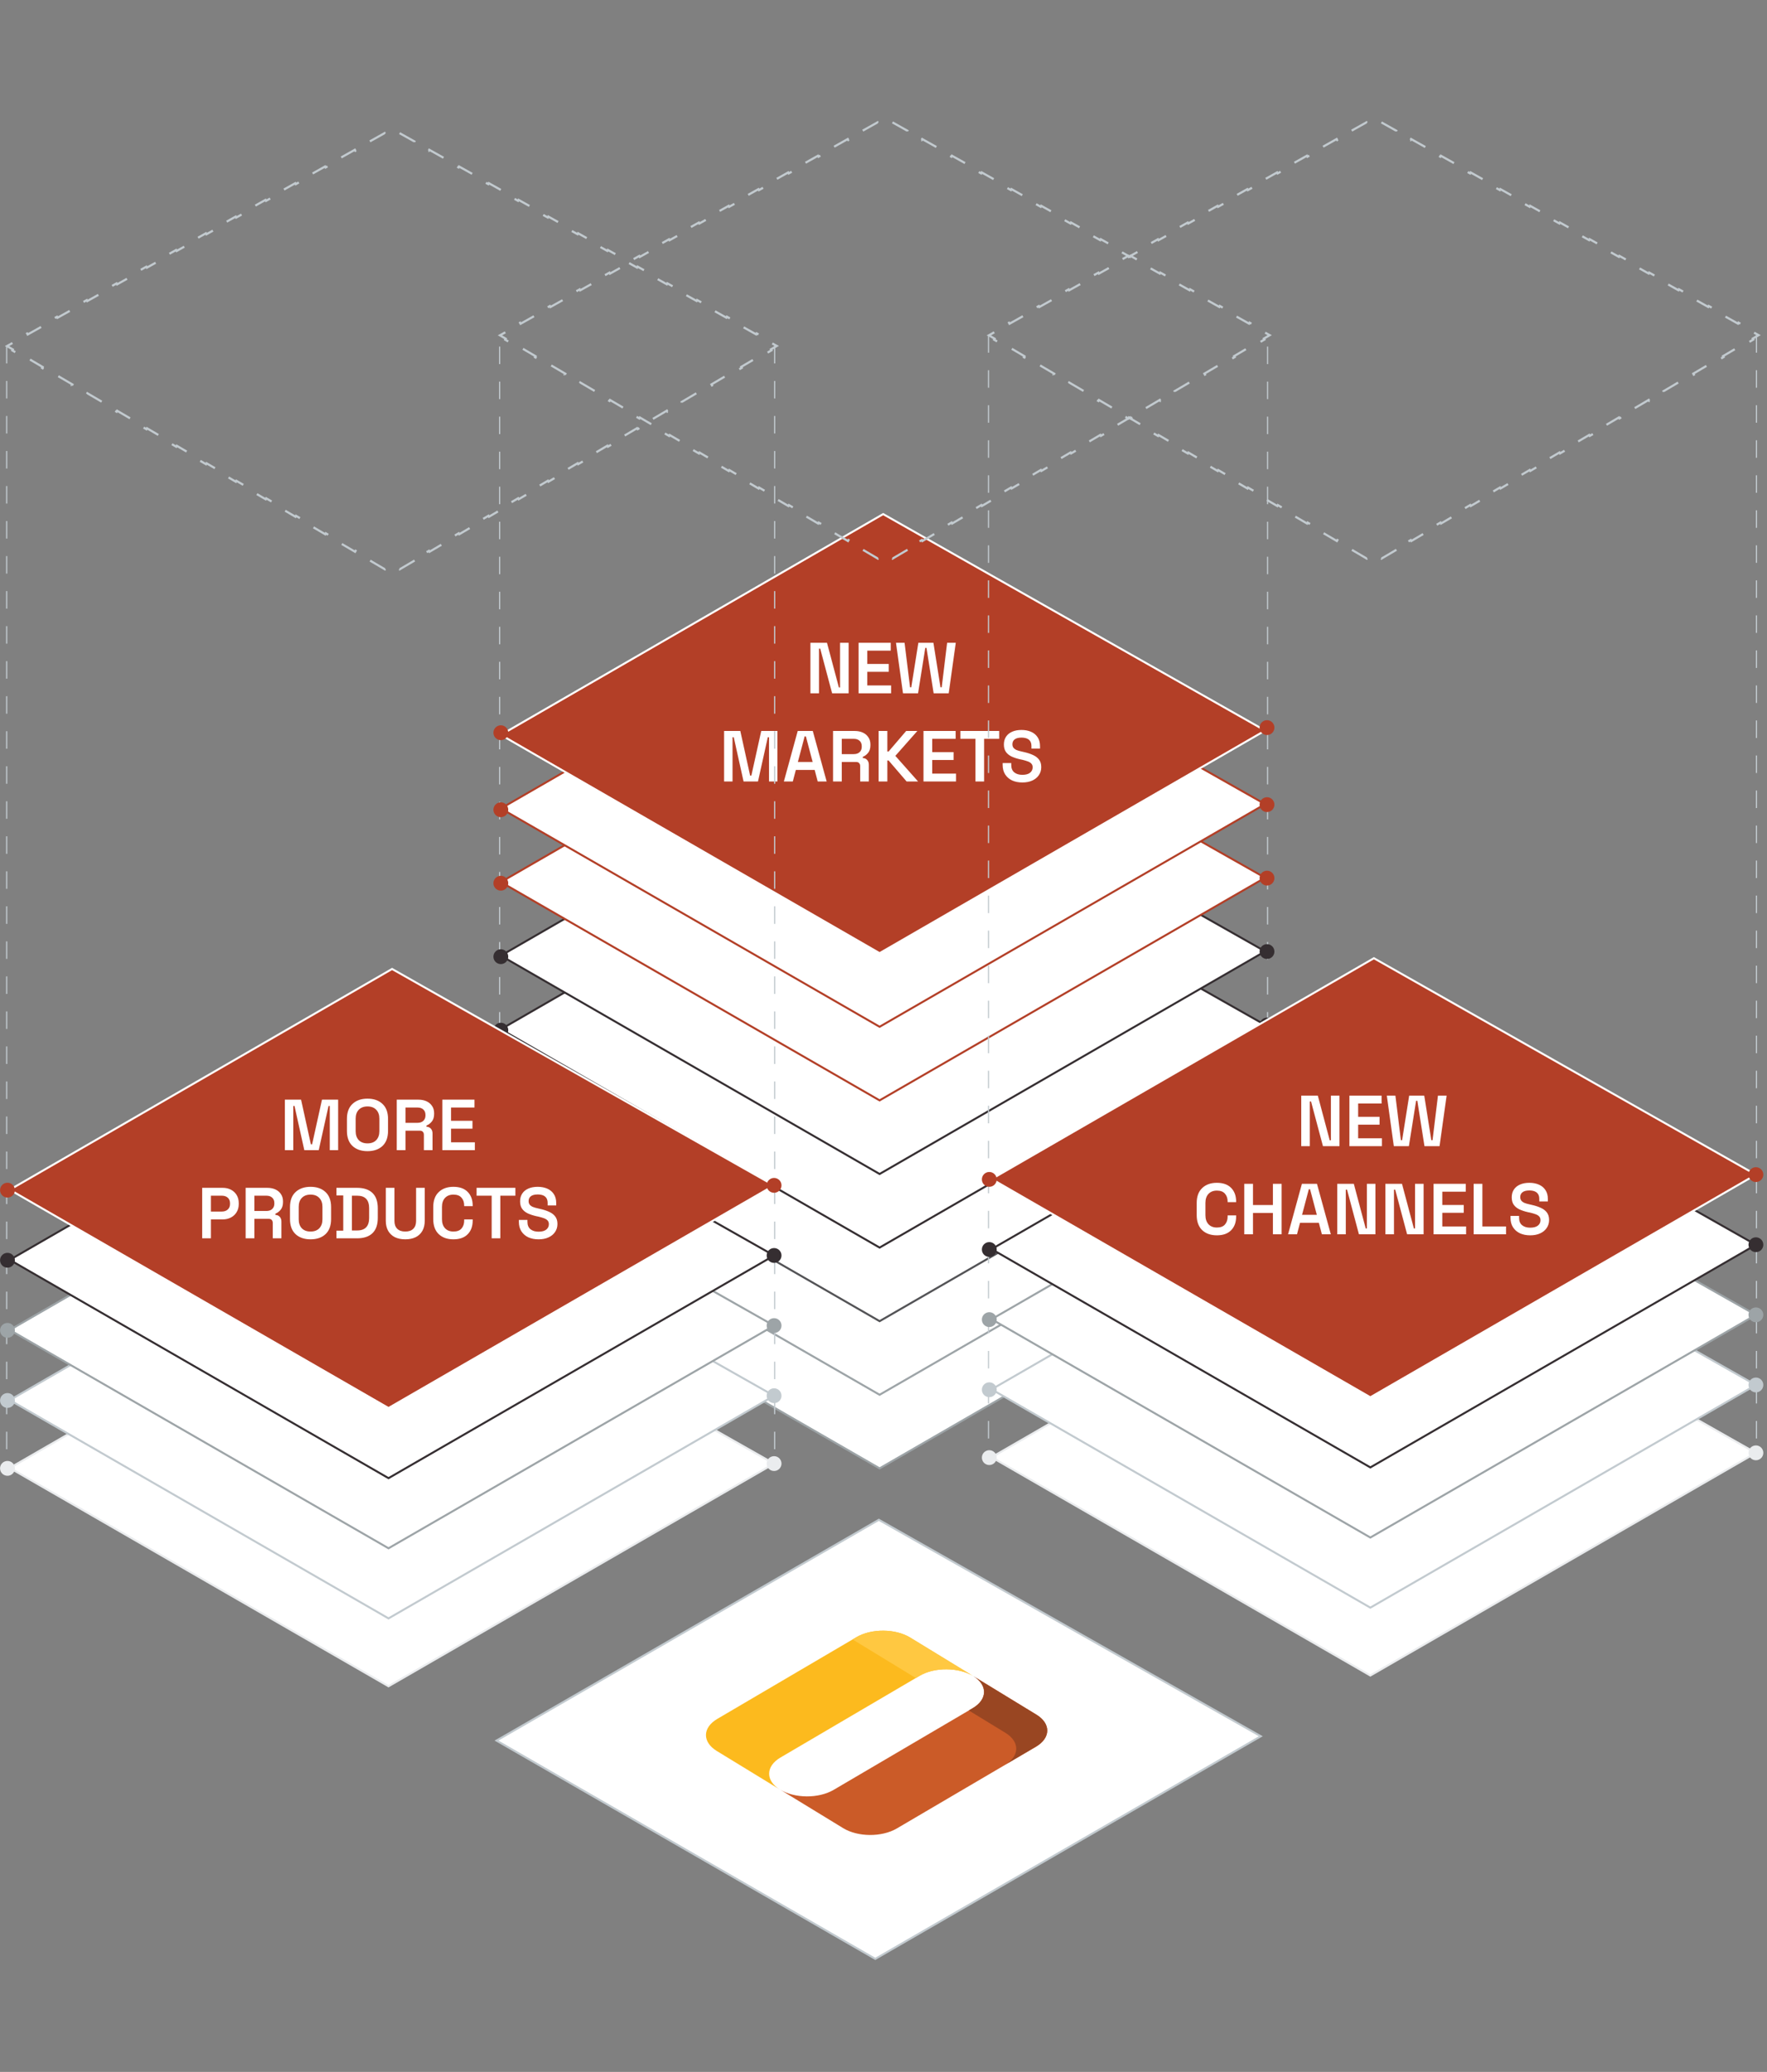 <?xml version="1.0" encoding="utf-8"?>
<svg width="441" height="517" viewBox="0 0 441 517" fill="none" xmlns="http://www.w3.org/2000/svg">
<rect x="0" y="0" width="441" height="517" fill="#808080" stroke="none"/>
<path d="M218.446 488.803L123.916 434.329L219.336 379.238L314.667 433.25L218.446 488.803Z" fill="white" stroke="#C2CACF" stroke-width="0.5"/>
<path d="M194.8 438.548L229.524 418.157C233.246 415.97 239.236 416.003 242.902 418.24L227.131 408.604C223.465 406.375 217.488 406.334 213.753 408.521L179.029 428.912C175.294 431.1 175.239 434.687 178.891 436.924L194.648 446.552C191.01 444.324 191.065 440.736 194.8 438.548Z" fill="#FCBA1E"/>
<path d="M208.041 446.636L242.765 426.245C246.5 424.057 246.555 420.47 242.903 418.232L258.674 427.86C262.326 430.097 262.271 433.685 258.536 435.873L223.812 456.264C220.09 458.451 214.1 458.418 210.448 456.189L194.677 446.553C198.329 448.79 204.306 448.823 208.041 446.636Z" fill="#CB5B28"/>
<path d="M258.66 427.861L242.889 418.232C246.541 420.47 246.486 424.049 242.75 426.245L241.782 426.808L250.927 432.393C254.579 434.63 254.524 438.21 250.788 440.405L258.508 435.873C262.257 433.677 262.326 430.098 258.66 427.861Z" fill="#994622"/>
<path d="M219.412 413.137L228.57 418.721L229.525 418.158C233.246 415.97 239.237 416.003 242.903 418.241L227.131 408.604C223.465 406.375 217.489 406.334 213.753 408.521L212.785 409.093L219.412 413.137Z" fill="#FFC841"/>
<path d="M219.526 366.401L124.996 311.926L220.416 256.836L315.747 310.847L219.526 366.401Z" fill="white" stroke="#9DA4A7" stroke-width="0.5"/>
<path d="M219.526 348.04L124.996 293.565L220.416 238.474L315.747 292.486L219.526 348.04Z" fill="white" stroke="#9DA4A7" stroke-width="0.5"/>
<path d="M219.526 329.672L124.996 275.198L220.416 220.107L315.747 274.119L219.526 329.672Z" fill="white" stroke="#535356" stroke-width="0.5"/>
<path d="M219.526 311.313L124.996 256.838L220.416 201.748L315.747 255.759L219.526 311.313Z" fill="white" stroke="#352E31" stroke-width="0.5"/>
<path d="M219.526 292.946L124.996 238.471L220.416 183.38L315.747 237.392L219.526 292.946Z" fill="white" stroke="#352E31" stroke-width="0.5"/>
<path d="M219.526 274.579L124.996 220.104L220.416 165.013L315.747 219.025L219.526 274.579Z" fill="white" stroke="#B33F27" stroke-width="0.5"/>
<path d="M219.526 256.213L124.996 201.739L220.416 146.648L315.747 200.66L219.526 256.213Z" fill="white" stroke="#B33F27" stroke-width="0.5"/>
<path d="M219.526 237.85L124.996 183.376L220.416 128.285L315.747 182.296L219.526 237.85Z" fill="#B33F27" stroke="white" stroke-width="0.5"/>
<path d="M202.258 173V160.4H206.398L209.368 171.542H209.656V160.4H211.798V173H207.676L204.706 161.858H204.4V173H202.258ZM214.281 173V160.4H222.309V162.362H216.459V165.674H221.805V167.636H216.459V171.038H222.399V173H214.281ZM225.363 173L223.617 160.4H225.759L227.127 171.506H227.433L229.197 160.4H232.959L234.723 171.506H235.029L236.379 160.4H238.539L236.775 173H233.013L231.231 161.678H230.925L229.125 173H225.363ZM180.716 195V182.4H184.766L187.214 193.542H187.52L189.986 182.4H194.018V195H191.93V183.966H191.624L189.176 195H185.576L183.128 183.966H182.822V195H180.716ZM195.636 195L199.092 182.4H202.854L206.31 195H204.078L203.322 192.12H198.624L197.868 195H195.636ZM199.128 190.14H202.818L201.126 183.75H200.82L199.128 190.14ZM207.909 195V182.4H213.291C214.083 182.4 214.773 182.538 215.361 182.814C215.949 183.09 216.405 183.48 216.729 183.984C217.065 184.476 217.233 185.07 217.233 185.766V185.964C217.233 186.744 217.047 187.368 216.675 187.836C216.303 188.304 215.853 188.646 215.325 188.862V189.15C215.793 189.174 216.159 189.336 216.423 189.636C216.699 189.936 216.837 190.338 216.837 190.842V195H214.677V191.148C214.677 190.848 214.593 190.608 214.425 190.428C214.269 190.236 214.011 190.14 213.651 190.14H210.087V195H207.909ZM210.087 188.178H213.075C213.699 188.178 214.185 188.016 214.533 187.692C214.893 187.356 215.073 186.912 215.073 186.36V186.198C215.073 185.634 214.899 185.19 214.551 184.866C214.203 184.53 213.711 184.362 213.075 184.362H210.087V188.178ZM219.282 195V182.4H221.46V187.53H221.766L226.158 182.4H228.948L223.458 188.61L229.128 195H226.266L221.766 189.762H221.46V195H219.282ZM230.479 195V182.4H238.507V184.362H232.657V187.674H238.003V189.636H232.657V193.038H238.597V195H230.479ZM243.451 195V184.362H239.689V182.4H249.373V184.362H245.611V195H243.451ZM255.155 195.252C254.195 195.252 253.343 195.084 252.599 194.748C251.867 194.4 251.291 193.902 250.871 193.254C250.451 192.606 250.241 191.814 250.241 190.878V190.41H252.383V190.878C252.383 191.706 252.635 192.324 253.139 192.732C253.643 193.14 254.315 193.344 255.155 193.344C256.007 193.344 256.649 193.17 257.081 192.822C257.513 192.474 257.729 192.024 257.729 191.472C257.729 191.1 257.627 190.8 257.423 190.572C257.219 190.332 256.919 190.14 256.523 189.996C256.139 189.852 255.671 189.714 255.119 189.582L254.579 189.474C253.751 189.282 253.031 189.042 252.419 188.754C251.819 188.454 251.357 188.07 251.033 187.602C250.709 187.134 250.547 186.522 250.547 185.766C250.547 185.01 250.727 184.362 251.087 183.822C251.447 183.282 251.957 182.868 252.617 182.58C253.277 182.292 254.051 182.148 254.939 182.148C255.827 182.148 256.619 182.298 257.315 182.598C258.011 182.898 258.557 183.348 258.953 183.948C259.361 184.548 259.565 185.298 259.565 186.198V186.792H257.423V186.198C257.423 185.682 257.321 185.268 257.117 184.956C256.913 184.644 256.625 184.416 256.253 184.272C255.881 184.128 255.443 184.056 254.939 184.056C254.195 184.056 253.631 184.2 253.247 184.488C252.863 184.776 252.671 185.184 252.671 185.712C252.671 186.048 252.755 186.336 252.923 186.576C253.103 186.804 253.361 186.996 253.697 187.152C254.045 187.296 254.477 187.422 254.993 187.53L255.533 187.656C256.397 187.848 257.153 188.094 257.801 188.394C258.449 188.682 258.953 189.066 259.313 189.546C259.685 190.026 259.871 190.65 259.871 191.418C259.871 192.174 259.673 192.84 259.277 193.416C258.893 193.992 258.347 194.442 257.639 194.766C256.943 195.09 256.115 195.252 255.155 195.252Z" fill="white"/>
<path d="M226.499 137.186L222.788 139.372L222.649 139.137L220.932 140.148L219.211 139.137L219.072 139.373L215.353 137.188L215.491 136.953L211.772 134.768L211.634 135.004L207.914 132.819L208.052 132.584L204.333 130.399L204.195 130.635L200.475 128.45L200.613 128.215L196.894 126.03L196.756 126.266L193.036 124.081L193.174 123.846L189.455 121.661L189.317 121.897L185.597 119.712L185.735 119.477L182.016 117.292L181.878 117.528L178.158 115.343L178.296 115.108L174.577 112.923L174.439 113.158L170.719 110.974L170.857 110.738L167.138 108.554L167 108.789L163.28 106.605L163.419 106.369L159.699 104.185L159.561 104.42L155.841 102.236L155.98 102L152.26 99.816L152.122 100.051L148.402 97.867L148.541 97.631L144.821 95.447L144.683 95.682L140.963 93.498L141.102 93.262L137.382 91.078L137.244 91.313L133.524 89.129L133.663 88.893L129.943 86.709L129.805 86.944L126.085 84.76L126.224 84.524L124.774 83.673L126.218 82.864L126.084 82.626L129.801 80.542L129.935 80.78L133.652 78.696L133.519 78.458L137.236 76.374L137.369 76.613L141.086 74.529L140.953 74.291L144.67 72.207L144.804 72.445L148.521 70.362L148.387 70.123L152.105 68.04L152.238 68.278L155.955 66.194L155.822 65.956L159.539 63.872L159.672 64.111L163.39 62.027L163.256 61.789L166.973 59.705L167.107 59.943L170.824 57.859L170.69 57.621L174.408 55.538L174.541 55.776L178.258 53.692L178.125 53.454L181.842 51.37L181.975 51.608L185.693 49.525L185.559 49.286L189.276 47.203L189.41 47.441L193.127 45.357L192.994 45.119L196.711 43.035L196.844 43.273L200.561 41.19L200.428 40.952L204.145 38.868L204.279 39.106L207.996 37.022L207.862 36.784L211.579 34.7L211.713 34.939L215.43 32.855L215.297 32.617L219.014 30.533L219.147 30.771L220.872 29.804L222.596 30.77L222.729 30.532L226.443 32.615L226.309 32.853L230.023 34.935L230.157 34.697L233.87 36.78L233.737 37.018L237.451 39.1L237.584 38.862L241.298 40.944L241.164 41.182L244.878 43.265L245.012 43.027L248.725 45.109L248.592 45.347L252.306 47.43L252.439 47.192L256.153 49.274L256.019 49.512L259.733 51.594L259.867 51.356L263.58 53.439L263.447 53.677L267.161 55.759L267.294 55.521L271.008 57.604L270.874 57.842L274.588 59.924L274.722 59.686L278.435 61.768L278.302 62.007L282.015 64.089L282.149 63.851L285.863 65.933L285.729 66.171L289.443 68.254L289.576 68.016L293.29 70.098L293.157 70.336L296.87 72.419L297.004 72.18L300.718 74.263L300.584 74.501L304.298 76.583L304.431 76.345L308.145 78.428L308.012 78.666L311.725 80.748L311.859 80.51L315.573 82.592L315.439 82.831L316.881 83.639L315.435 84.491L315.574 84.727L311.862 86.912L311.724 86.677L308.012 88.863L308.151 89.098L304.439 91.284L304.301 91.049L300.589 93.234L300.728 93.47L297.017 95.656L296.878 95.42L293.167 97.606L293.305 97.841L289.594 100.027L289.455 99.792L285.744 101.978L285.882 102.213L282.171 104.399L282.032 104.164L278.321 106.349L278.459 106.585L274.748 108.771L274.609 108.535L270.898 110.721L271.037 110.956L267.325 113.142L267.187 112.907L263.475 115.093L263.614 115.328L259.902 117.514L259.764 117.279L256.052 119.464L256.191 119.7L252.479 121.885L252.341 121.65L248.629 123.836L248.768 124.071L245.057 126.257L244.918 126.022L241.207 128.208L241.345 128.443L237.634 130.629L237.495 130.393L233.784 132.579L233.922 132.815L230.211 135L230.072 134.765L226.361 136.951L226.499 137.186Z" stroke="#C2CACF" stroke-width="0.546" stroke-dasharray="4.37 4.37"/>
<line x1="124.689" y1="86.482" x2="124.689" y2="367.03" stroke="#C2CACF" stroke-width="0.3" stroke-dasharray="4.37 4.37"/>
<line x1="316.36" y1="86.481" x2="316.36" y2="365.388" stroke="#C2CACF" stroke-width="0.3" stroke-dasharray="4.37 4.37"/>
<circle cx="124.996" cy="367.051" r="1.852" fill="#EAECEE"/>
<circle cx="124.996" cy="275.389" r="1.852" fill="#352E31"/>
<circle cx="124.996" cy="348.719" r="1.852" fill="#C2CACF"/>
<circle cx="124.996" cy="257.057" r="1.852" fill="#352E31"/>
<circle cx="124.996" cy="330.387" r="1.852" fill="#C2CACF"/>
<circle cx="124.996" cy="238.721" r="1.852" fill="#352E31"/>
<circle cx="124.996" cy="312.055" r="1.852" fill="#9DA4A7"/>
<circle cx="124.996" cy="220.393" r="1.852" fill="#B33F27"/>
<circle cx="124.996" cy="293.719" r="1.852" fill="#9DA4A7"/>
<circle cx="124.996" cy="202.059" r="1.852" fill="#B33F27"/>
<circle cx="124.996" cy="182.836" r="1.852" fill="#B33F27"/>
<circle cx="316.211" cy="365.776" r="1.852" fill="#EAECEE"/>
<circle cx="316.211" cy="274.114" r="1.852" fill="#352E31"/>
<circle cx="316.211" cy="347.444" r="1.852" fill="#C2CACF"/>
<circle cx="316.211" cy="255.782" r="1.852" fill="#352E31"/>
<circle cx="316.211" cy="329.112" r="1.852" fill="#C2CACF"/>
<circle cx="316.211" cy="237.446" r="1.852" fill="#352E31"/>
<circle cx="316.211" cy="310.78" r="1.852" fill="#9DA4A7"/>
<circle cx="316.211" cy="219.117" r="1.852" fill="#B33F27"/>
<circle cx="316.211" cy="292.444" r="1.852" fill="#9DA4A7"/>
<circle cx="316.211" cy="200.783" r="1.852" fill="#B33F27"/>
<circle cx="316.211" cy="181.561" r="1.852" fill="#B33F27"/>
<path d="M96.965 420.778L2.435 366.303L97.855 311.213L193.187 365.224L96.965 420.778Z" fill="white" stroke="#EAECEE" stroke-width="0.5"/>
<path d="M96.965 403.842L2.435 349.368L97.855 294.277L193.187 348.289L96.965 403.842Z" fill="white" stroke="#C2CACF" stroke-width="0.5"/>
<path d="M96.965 386.344L2.435 331.87L97.855 276.779L193.187 330.791L96.965 386.344Z" fill="white" stroke="#9DA4A7" stroke-width="0.5"/>
<path d="M96.965 368.848L2.435 314.374L97.855 259.283L193.187 313.295L96.965 368.848Z" fill="white" stroke="#352E31" stroke-width="0.5"/>
<path d="M96.965 351.354L2.435 296.879L97.855 241.789L193.187 295.8L96.965 351.354Z" fill="#B33F27" stroke="white" stroke-width="0.5"/>
<path d="M103.479 139.868L99.768 142.054L99.629 141.818L97.912 142.83L96.191 141.819L96.052 142.054L92.333 139.87L92.471 139.634L88.752 137.45L88.613 137.685L84.894 135.501L85.032 135.265L81.313 133.081L81.174 133.316L77.455 131.132L77.593 130.896L73.874 128.712L73.736 128.947L70.016 126.763L70.154 126.527L66.435 124.343L66.296 124.578L62.577 122.394L62.715 122.158L58.996 119.974L58.858 120.209L55.138 118.025L55.276 117.789L51.557 115.605L51.419 115.84L47.699 113.656L47.837 113.42L44.118 111.236L43.98 111.471L40.26 109.287L40.398 109.051L36.679 106.867L36.541 107.102L32.821 104.918L32.959 104.682L29.24 102.498L29.102 102.733L25.382 100.549L25.52 100.313L21.801 98.129L21.663 98.364L17.943 96.18L18.081 95.944L14.362 93.76L14.224 93.995L10.504 91.81L10.643 91.575L6.923 89.391L6.785 89.626L3.065 87.441L3.204 87.206L1.754 86.355L3.198 85.546L3.064 85.307L6.781 83.224L6.915 83.462L10.632 81.378L10.498 81.14L14.216 79.056L14.349 79.294L18.066 77.211L17.933 76.972L21.65 74.889L21.784 75.127L25.501 73.043L25.367 72.805L29.084 70.721L29.218 70.96L32.935 68.876L32.802 68.638L36.519 66.554L36.652 66.792L40.37 64.708L40.236 64.47L43.953 62.386L44.087 62.625L47.804 60.541L47.67 60.303L51.388 58.219L51.521 58.457L55.238 56.374L55.105 56.135L58.822 54.052L58.955 54.29L62.673 52.206L62.539 51.968L66.256 49.884L66.39 50.123L70.107 48.039L69.973 47.801L73.691 45.717L73.824 45.955L77.541 43.871L77.408 43.633L81.125 41.55L81.258 41.788L84.976 39.704L84.842 39.466L88.559 37.382L88.693 37.62L92.41 35.536L92.276 35.298L95.994 33.215L96.127 33.453L97.852 32.486L99.576 33.452L99.709 33.214L103.423 35.296L103.289 35.535L107.003 37.617L107.137 37.379L110.85 39.461L110.717 39.699L114.431 41.782L114.564 41.544L118.278 43.626L118.144 43.864L121.858 45.947L121.992 45.708L125.705 47.791L125.572 48.029L129.285 50.111L129.419 49.873L133.133 51.956L132.999 52.194L136.713 54.276L136.847 54.038L140.56 56.12L140.427 56.359L144.14 58.441L144.274 58.203L147.988 60.285L147.854 60.523L151.568 62.606L151.701 62.368L155.415 64.45L155.282 64.688L158.995 66.771L159.129 66.532L162.843 68.615L162.709 68.853L166.423 70.935L166.556 70.697L170.27 72.78L170.137 73.018L173.85 75.1L173.984 74.862L177.698 76.944L177.564 77.183L181.278 79.265L181.411 79.027L185.125 81.109L184.991 81.347L188.705 83.43L188.839 83.192L192.553 85.274L192.419 85.512L193.861 86.321L192.415 87.173L192.554 87.408L188.842 89.594L188.704 89.359L184.992 91.544L185.131 91.78L181.419 93.966L181.281 93.73L177.569 95.916L177.708 96.151L173.997 98.337L173.858 98.102L170.146 100.288L170.285 100.523L166.574 102.709L166.435 102.474L162.724 104.659L162.862 104.895L159.151 107.081L159.012 106.845L155.301 109.031L155.439 109.266L151.728 111.452L151.589 111.217L147.878 113.403L148.016 113.638L144.305 115.824L144.166 115.589L140.455 117.774L140.594 118.01L136.882 120.195L136.744 119.96L133.032 122.146L133.171 122.381L129.459 124.567L129.321 124.332L125.609 126.518L125.748 126.753L122.036 128.939L121.898 128.703L118.186 130.889L118.325 131.125L114.614 133.31L114.475 133.075L110.764 135.261L110.902 135.496L107.191 137.682L107.052 137.447L103.341 139.633L103.479 139.868Z" stroke="#C2CACF" stroke-width="0.546" stroke-dasharray="4.37 4.37"/>
<line x1="1.668" y1="86.32" x2="1.668" y2="366.868" stroke="#C2CACF" stroke-width="0.3" stroke-dasharray="4.37 4.37"/>
<line x1="193.339" y1="86.318" x2="193.339" y2="365.226" stroke="#C2CACF" stroke-width="0.3" stroke-dasharray="4.37 4.37"/>
<circle cx="1.864" cy="366.403" r="1.852" fill="#EAECEE"/>
<circle cx="1.864" cy="349.465" r="1.852" fill="#C2CACF"/>
<circle cx="1.864" cy="331.967" r="1.852" fill="#9DA4A7"/>
<circle cx="1.864" cy="314.473" r="1.852" fill="#352E31"/>
<circle cx="1.864" cy="296.979" r="1.852" fill="#B33F27"/>
<circle cx="193.191" cy="365.209" r="1.852" fill="#EAECEE"/>
<circle cx="193.191" cy="348.272" r="1.852" fill="#C2CACF"/>
<circle cx="193.191" cy="330.774" r="1.852" fill="#9DA4A7"/>
<circle cx="193.191" cy="313.28" r="1.852" fill="#352E31"/>
<circle cx="193.191" cy="295.785" r="1.852" fill="#B33F27"/>
<path d="M342.004 418.098L247.474 363.624L342.894 308.533L438.226 362.545L342.004 418.098Z" fill="white" stroke="#EAECEE" stroke-width="0.5"/>
<path d="M342.004 401.161L247.474 346.686L342.894 291.595L438.226 345.607L342.004 401.161Z" fill="white" stroke="#C2CACF" stroke-width="0.5"/>
<path d="M342.004 383.663L247.474 329.188L342.894 274.097L438.226 328.109L342.004 383.663Z" fill="white" stroke="#9DA4A7" stroke-width="0.5"/>
<path d="M342.004 366.167L247.474 311.692L342.894 256.601L438.226 310.613L342.004 366.167Z" fill="white" stroke="#352E31" stroke-width="0.5"/>
<path d="M342.004 348.672L247.474 294.198L342.894 239.107L438.226 293.119L342.004 348.672Z" fill="#B33F27" stroke="white" stroke-width="0.5"/>
<path d="M348.518 137.186L344.807 139.372L344.668 139.137L342.951 140.148L341.23 139.137L341.091 139.373L337.372 137.188L337.51 136.953L333.791 134.768L333.652 135.004L329.933 132.819L330.071 132.584L326.352 130.399L326.213 130.635L322.494 128.45L322.632 128.215L318.913 126.03L318.774 126.266L315.055 124.081L315.193 123.846L311.474 121.661L311.335 121.897L307.616 119.712L307.754 119.477L304.035 117.292L303.896 117.528L300.177 115.343L300.315 115.108L296.596 112.923L296.457 113.158L292.738 110.974L292.876 110.738L289.157 108.554L289.018 108.789L285.299 106.605L285.437 106.369L281.718 104.185L281.58 104.42L277.86 102.236L277.998 102L274.279 99.816L274.141 100.051L270.421 97.867L270.559 97.631L266.84 95.447L266.702 95.682L262.982 93.498L263.12 93.262L259.401 91.078L259.263 91.313L255.543 89.129L255.681 88.893L251.962 86.709L251.824 86.944L248.104 84.76L248.242 84.524L246.793 83.673L248.237 82.864L248.103 82.626L251.82 80.542L251.954 80.78L255.671 78.696L255.537 78.458L259.255 76.374L259.388 76.613L263.105 74.529L262.972 74.291L266.689 72.207L266.822 72.445L270.54 70.362L270.406 70.123L274.123 68.04L274.257 68.278L277.974 66.194L277.84 65.956L281.558 63.872L281.691 64.111L285.408 62.027L285.275 61.789L288.992 59.705L289.126 59.943L292.843 57.859L292.709 57.621L296.426 55.538L296.56 55.776L300.277 53.692L300.144 53.454L303.861 51.37L303.994 51.608L307.711 49.525L307.578 49.286L311.295 47.203L311.429 47.441L315.146 45.357L315.012 45.119L318.73 43.035L318.863 43.273L322.58 41.19L322.447 40.952L326.164 38.868L326.297 39.106L330.015 37.022L329.881 36.784L333.598 34.7L333.732 34.939L337.449 32.855L337.315 32.617L341.033 30.533L341.166 30.771L342.891 29.804L344.615 30.77L344.748 30.532L348.462 32.615L348.328 32.853L352.042 34.935L352.176 34.697L355.889 36.78L355.756 37.018L359.469 39.1L359.603 38.862L363.317 40.944L363.183 41.182L366.897 43.265L367.03 43.027L370.744 45.109L370.611 45.347L374.324 47.43L374.458 47.192L378.172 49.274L378.038 49.512L381.752 51.594L381.885 51.356L385.599 53.439L385.466 53.677L389.179 55.759L389.313 55.521L393.027 57.604L392.893 57.842L396.607 59.924L396.74 59.686L400.454 61.768L400.32 62.007L404.034 64.089L404.168 63.851L407.882 65.933L407.748 66.171L411.462 68.254L411.595 68.016L415.309 70.098L415.175 70.336L418.889 72.419L419.023 72.18L422.736 74.263L422.603 74.501L426.317 76.583L426.45 76.345L430.164 78.428L430.03 78.666L433.744 80.748L433.878 80.51L437.591 82.592L437.458 82.831L438.9 83.639L437.454 84.491L437.593 84.727L433.881 86.912L433.743 86.677L430.031 88.863L430.17 89.098L426.458 91.284L426.32 91.049L422.608 93.234L422.747 93.47L419.035 95.656L418.897 95.42L415.185 97.606L415.324 97.841L411.613 100.027L411.474 99.792L407.763 101.978L407.901 102.213L404.19 104.399L404.051 104.164L400.34 106.349L400.478 106.585L396.767 108.771L396.628 108.535L392.917 110.721L393.055 110.956L389.344 113.142L389.205 112.907L385.494 115.093L385.632 115.328L381.921 117.514L381.782 117.279L378.071 119.464L378.21 119.7L374.498 121.885L374.36 121.65L370.648 123.836L370.787 124.071L367.075 126.257L366.937 126.022L363.225 128.208L363.364 128.443L359.652 130.629L359.514 130.393L355.802 132.579L355.941 132.815L352.23 135L352.091 134.765L348.38 136.951L348.518 137.186Z" stroke="#C2CACF" stroke-width="0.546" stroke-dasharray="4.37 4.37"/>
<line x1="246.707" y1="83.639" x2="246.707" y2="364.186" stroke="#C2CACF" stroke-width="0.3" stroke-dasharray="4.37 4.37"/>
<line x1="438.378" y1="83.637" x2="438.378" y2="362.545" stroke="#C2CACF" stroke-width="0.3" stroke-dasharray="4.37 4.37"/>
<circle cx="246.903" cy="363.721" r="1.852" fill="#EAECEE"/>
<circle cx="246.903" cy="346.783" r="1.852" fill="#C2CACF"/>
<circle cx="246.903" cy="329.285" r="1.852" fill="#9DA4A7"/>
<circle cx="246.903" cy="311.791" r="1.852" fill="#352E31"/>
<circle cx="246.903" cy="294.297" r="1.852" fill="#B33F27"/>
<circle cx="438.23" cy="362.528" r="1.852" fill="#EAECEE"/>
<circle cx="438.23" cy="345.59" r="1.852" fill="#C2CACF"/>
<circle cx="438.23" cy="328.092" r="1.852" fill="#9DA4A7"/>
<circle cx="438.23" cy="310.598" r="1.852" fill="#352E31"/>
<circle cx="438.23" cy="293.104" r="1.852" fill="#B33F27"/>
<path d="M71.089 287V274.4H75.139L77.587 285.542H77.893L80.359 274.4H84.391V287H82.303V275.966H81.997L79.549 287H75.949L73.501 275.966H73.195V287H71.089ZM91.715 287.252C90.155 287.252 88.907 286.82 87.971 285.956C87.047 285.08 86.585 283.826 86.585 282.194V279.206C86.585 277.574 87.047 276.326 87.971 275.462C88.907 274.586 90.155 274.148 91.715 274.148C93.287 274.148 94.535 274.586 95.459 275.462C96.383 276.326 96.845 277.574 96.845 279.206V282.194C96.845 283.826 96.383 285.08 95.459 285.956C94.535 286.82 93.287 287.252 91.715 287.252ZM91.715 285.308C92.651 285.308 93.377 285.038 93.893 284.498C94.421 283.946 94.685 283.202 94.685 282.266V279.134C94.685 278.198 94.421 277.46 93.893 276.92C93.377 276.368 92.651 276.092 91.715 276.092C90.791 276.092 90.065 276.368 89.537 276.92C89.021 277.46 88.763 278.198 88.763 279.134V282.266C88.763 283.202 89.021 283.946 89.537 284.498C90.065 285.038 90.791 285.308 91.715 285.308ZM99.02 287V274.4H104.402C105.194 274.4 105.884 274.538 106.472 274.814C107.06 275.09 107.516 275.48 107.84 275.984C108.176 276.476 108.344 277.07 108.344 277.766V277.964C108.344 278.744 108.158 279.368 107.786 279.836C107.414 280.304 106.964 280.646 106.436 280.862V281.15C106.904 281.174 107.27 281.336 107.534 281.636C107.81 281.936 107.948 282.338 107.948 282.842V287H105.788V283.148C105.788 282.848 105.704 282.608 105.536 282.428C105.38 282.236 105.122 282.14 104.762 282.14H101.198V287H99.02ZM101.198 280.178H104.186C104.81 280.178 105.296 280.016 105.644 279.692C106.004 279.356 106.184 278.912 106.184 278.36V278.198C106.184 277.634 106.01 277.19 105.662 276.866C105.314 276.53 104.822 276.362 104.186 276.362H101.198V280.178ZM110.393 287V274.4H118.421V276.362H112.571V279.674H117.917V281.636H112.571V285.038H118.511V287H110.393ZM50.461 309V296.4H55.555C56.347 296.4 57.043 296.556 57.643 296.868C58.243 297.18 58.717 297.624 59.065 298.2C59.413 298.764 59.587 299.436 59.587 300.216V300.468C59.587 301.236 59.407 301.908 59.047 302.484C58.699 303.06 58.219 303.504 57.607 303.816C57.007 304.128 56.323 304.284 55.555 304.284H52.639V309H50.461ZM52.639 302.322H55.339C55.963 302.322 56.461 302.154 56.833 301.818C57.217 301.482 57.409 301.02 57.409 300.432V300.252C57.409 299.664 57.223 299.202 56.851 298.866C56.479 298.53 55.975 298.362 55.339 298.362H52.639V302.322ZM61.306 309V296.4H66.689C67.481 296.4 68.171 296.538 68.758 296.814C69.347 297.09 69.802 297.48 70.126 297.984C70.463 298.476 70.63 299.07 70.63 299.766V299.964C70.63 300.744 70.445 301.368 70.073 301.836C69.701 302.304 69.251 302.646 68.722 302.862V303.15C69.191 303.174 69.556 303.336 69.82 303.636C70.097 303.936 70.234 304.338 70.234 304.842V309H68.075V305.148C68.075 304.848 67.99 304.608 67.823 304.428C67.666 304.236 67.409 304.14 67.049 304.14H63.484V309H61.306ZM63.484 302.178H66.472C67.097 302.178 67.582 302.016 67.93 301.692C68.29 301.356 68.471 300.912 68.471 300.36V300.198C68.471 299.634 68.296 299.19 67.948 298.866C67.6 298.53 67.109 298.362 66.472 298.362H63.484V302.178ZM77.504 309.252C75.944 309.252 74.695 308.82 73.76 307.956C72.835 307.08 72.374 305.826 72.374 304.194V301.206C72.374 299.574 72.835 298.326 73.76 297.462C74.695 296.586 75.944 296.148 77.504 296.148C79.076 296.148 80.323 296.586 81.248 297.462C82.171 298.326 82.633 299.574 82.633 301.206V304.194C82.633 305.826 82.171 307.08 81.248 307.956C80.323 308.82 79.076 309.252 77.504 309.252ZM77.504 307.308C78.439 307.308 79.165 307.038 79.681 306.498C80.21 305.946 80.474 305.202 80.474 304.266V301.134C80.474 300.198 80.21 299.46 79.681 298.92C79.165 298.368 78.439 298.092 77.504 298.092C76.579 298.092 75.853 298.368 75.326 298.92C74.809 299.46 74.552 300.198 74.552 301.134V304.266C74.552 305.202 74.809 305.946 75.326 306.498C75.853 307.038 76.579 307.308 77.504 307.308ZM83.972 309V307.092H85.665V298.308H83.972V296.4H89.103C90.782 296.4 92.067 296.826 92.954 297.678C93.843 298.53 94.287 299.808 94.287 301.512V303.888C94.287 305.592 93.843 306.87 92.954 307.722C92.067 308.574 90.782 309 89.103 309H83.972ZM87.825 307.038H89.121C90.141 307.038 90.897 306.774 91.388 306.246C91.88 305.718 92.126 304.956 92.126 303.96V301.458C92.126 300.438 91.88 299.67 91.388 299.154C90.897 298.626 90.141 298.362 89.121 298.362H87.825V307.038ZM101.145 309.252C100.137 309.252 99.267 309.072 98.535 308.712C97.815 308.34 97.257 307.806 96.861 307.11C96.477 306.414 96.285 305.586 96.285 304.626V296.4H98.445V304.68C98.445 305.52 98.679 306.168 99.147 306.624C99.615 307.08 100.281 307.308 101.145 307.308C102.021 307.308 102.687 307.08 103.143 306.624C103.611 306.168 103.845 305.52 103.845 304.68V296.4H106.005V304.626C106.005 305.586 105.813 306.414 105.429 307.11C105.045 307.806 104.487 308.34 103.755 308.712C103.023 309.072 102.153 309.252 101.145 309.252ZM113.167 309.252C111.631 309.252 110.407 308.82 109.495 307.956C108.583 307.08 108.127 305.826 108.127 304.194V301.206C108.127 299.574 108.583 298.326 109.495 297.462C110.407 296.586 111.631 296.148 113.167 296.148C114.703 296.148 115.885 296.568 116.713 297.408C117.553 298.248 117.973 299.4 117.973 300.864V300.972H115.849V300.81C115.849 300.018 115.627 299.37 115.183 298.866C114.751 298.35 114.079 298.092 113.167 298.092C112.279 298.092 111.577 298.368 111.061 298.92C110.557 299.46 110.305 300.21 110.305 301.17V304.23C110.305 305.178 110.557 305.928 111.061 306.48C111.577 307.032 112.279 307.308 113.167 307.308C114.079 307.308 114.751 307.056 115.183 306.552C115.627 306.036 115.849 305.382 115.849 304.59V304.284H117.973V304.536C117.973 306 117.553 307.152 116.713 307.992C115.885 308.832 114.703 309.252 113.167 309.252ZM122.706 309V298.362H118.944V296.4H128.628V298.362H124.866V309H122.706ZM134.41 309.252C133.45 309.252 132.598 309.084 131.854 308.748C131.122 308.4 130.546 307.902 130.126 307.254C129.706 306.606 129.496 305.814 129.496 304.878V304.41H131.638V304.878C131.638 305.706 131.89 306.324 132.394 306.732C132.898 307.14 133.57 307.344 134.41 307.344C135.262 307.344 135.904 307.17 136.336 306.822C136.768 306.474 136.984 306.024 136.984 305.472C136.984 305.1 136.882 304.8 136.678 304.572C136.474 304.332 136.174 304.14 135.778 303.996C135.394 303.852 134.926 303.714 134.374 303.582L133.834 303.474C133.006 303.282 132.286 303.042 131.674 302.754C131.074 302.454 130.612 302.07 130.288 301.602C129.964 301.134 129.802 300.522 129.802 299.766C129.802 299.01 129.982 298.362 130.342 297.822C130.702 297.282 131.212 296.868 131.872 296.58C132.532 296.292 133.306 296.148 134.194 296.148C135.082 296.148 135.874 296.298 136.57 296.598C137.266 296.898 137.812 297.348 138.208 297.948C138.616 298.548 138.82 299.298 138.82 300.198V300.792H136.678V300.198C136.678 299.682 136.576 299.268 136.372 298.956C136.168 298.644 135.88 298.416 135.508 298.272C135.136 298.128 134.698 298.056 134.194 298.056C133.45 298.056 132.886 298.2 132.502 298.488C132.118 298.776 131.926 299.184 131.926 299.712C131.926 300.048 132.01 300.336 132.178 300.576C132.358 300.804 132.616 300.996 132.952 301.152C133.3 301.296 133.732 301.422 134.248 301.53L134.788 301.656C135.652 301.848 136.408 302.094 137.056 302.394C137.704 302.682 138.208 303.066 138.568 303.546C138.94 304.026 139.126 304.65 139.126 305.418C139.126 306.174 138.928 306.84 138.532 307.416C138.148 307.992 137.602 308.442 136.894 308.766C136.198 309.09 135.37 309.252 134.41 309.252Z" fill="white"/>
<path d="M324.758 286V273.4H328.898L331.868 284.542H332.156V273.4H334.298V286H330.176L327.206 274.858H326.9V286H324.758ZM336.781 286V273.4H344.809V275.362H338.959V278.674H344.305V280.636H338.959V284.038H344.899V286H336.781ZM347.863 286L346.117 273.4H348.259L349.627 284.506H349.933L351.697 273.4H355.459L357.223 284.506H357.529L358.879 273.4H361.039L359.275 286H355.513L353.731 274.678H353.425L351.625 286H347.863ZM303.705 308.252C302.169 308.252 300.945 307.82 300.033 306.956C299.121 306.08 298.665 304.826 298.665 303.194V300.206C298.665 298.574 299.121 297.326 300.033 296.462C300.945 295.586 302.169 295.148 303.705 295.148C305.241 295.148 306.423 295.568 307.251 296.408C308.091 297.248 308.511 298.4 308.511 299.864V299.972H306.387V299.81C306.387 299.018 306.165 298.37 305.721 297.866C305.289 297.35 304.617 297.092 303.705 297.092C302.817 297.092 302.115 297.368 301.599 297.92C301.095 298.46 300.843 299.21 300.843 300.17V303.23C300.843 304.178 301.095 304.928 301.599 305.48C302.115 306.032 302.817 306.308 303.705 306.308C304.617 306.308 305.289 306.056 305.721 305.552C306.165 305.036 306.387 304.382 306.387 303.59V303.284H308.511V303.536C308.511 305 308.091 306.152 307.251 306.992C306.423 307.832 305.241 308.252 303.705 308.252ZM310.537 308V295.4H312.715V300.692H317.683V295.4H319.861V308H317.683V302.672H312.715V308H310.537ZM321.467 308L324.923 295.4H328.685L332.141 308H329.909L329.153 305.12H324.455L323.699 308H321.467ZM324.959 303.14H328.649L326.957 296.75H326.651L324.959 303.14ZM333.74 308V295.4H337.88L340.85 306.542H341.138V295.4H343.28V308H339.158L336.188 296.858H335.882V308H333.74ZM345.763 308V295.4H349.903L352.873 306.542H353.161V295.4H355.303V308H351.181L348.211 296.858H347.905V308H345.763ZM357.787 308V295.4H365.815V297.362H359.965V300.674H365.311V302.636H359.965V306.038H365.905V308H357.787ZM367.789 308V295.4H369.967V306.038H375.871V308H367.789ZM381.9 308.252C380.94 308.252 380.088 308.084 379.344 307.748C378.612 307.4 378.036 306.902 377.616 306.254C377.196 305.606 376.986 304.814 376.986 303.878V303.41H379.128V303.878C379.128 304.706 379.38 305.324 379.884 305.732C380.388 306.14 381.06 306.344 381.9 306.344C382.752 306.344 383.394 306.17 383.826 305.822C384.258 305.474 384.474 305.024 384.474 304.472C384.474 304.1 384.372 303.8 384.168 303.572C383.964 303.332 383.664 303.14 383.268 302.996C382.884 302.852 382.416 302.714 381.864 302.582L381.324 302.474C380.496 302.282 379.776 302.042 379.164 301.754C378.564 301.454 378.102 301.07 377.778 300.602C377.454 300.134 377.292 299.522 377.292 298.766C377.292 298.01 377.472 297.362 377.832 296.822C378.192 296.282 378.702 295.868 379.362 295.58C380.022 295.292 380.796 295.148 381.684 295.148C382.572 295.148 383.364 295.298 384.06 295.598C384.756 295.898 385.302 296.348 385.698 296.948C386.106 297.548 386.31 298.298 386.31 299.198V299.792H384.168V299.198C384.168 298.682 384.066 298.268 383.862 297.956C383.658 297.644 383.37 297.416 382.998 297.272C382.626 297.128 382.188 297.056 381.684 297.056C380.94 297.056 380.376 297.2 379.992 297.488C379.608 297.776 379.416 298.184 379.416 298.712C379.416 299.048 379.5 299.336 379.668 299.576C379.848 299.804 380.106 299.996 380.442 300.152C380.79 300.296 381.222 300.422 381.738 300.53L382.278 300.656C383.142 300.848 383.898 301.094 384.546 301.394C385.194 301.682 385.698 302.066 386.058 302.546C386.43 303.026 386.616 303.65 386.616 304.418C386.616 305.174 386.418 305.84 386.022 306.416C385.638 306.992 385.092 307.442 384.384 307.766C383.688 308.09 382.86 308.252 381.9 308.252Z" fill="white"/>
</svg>
